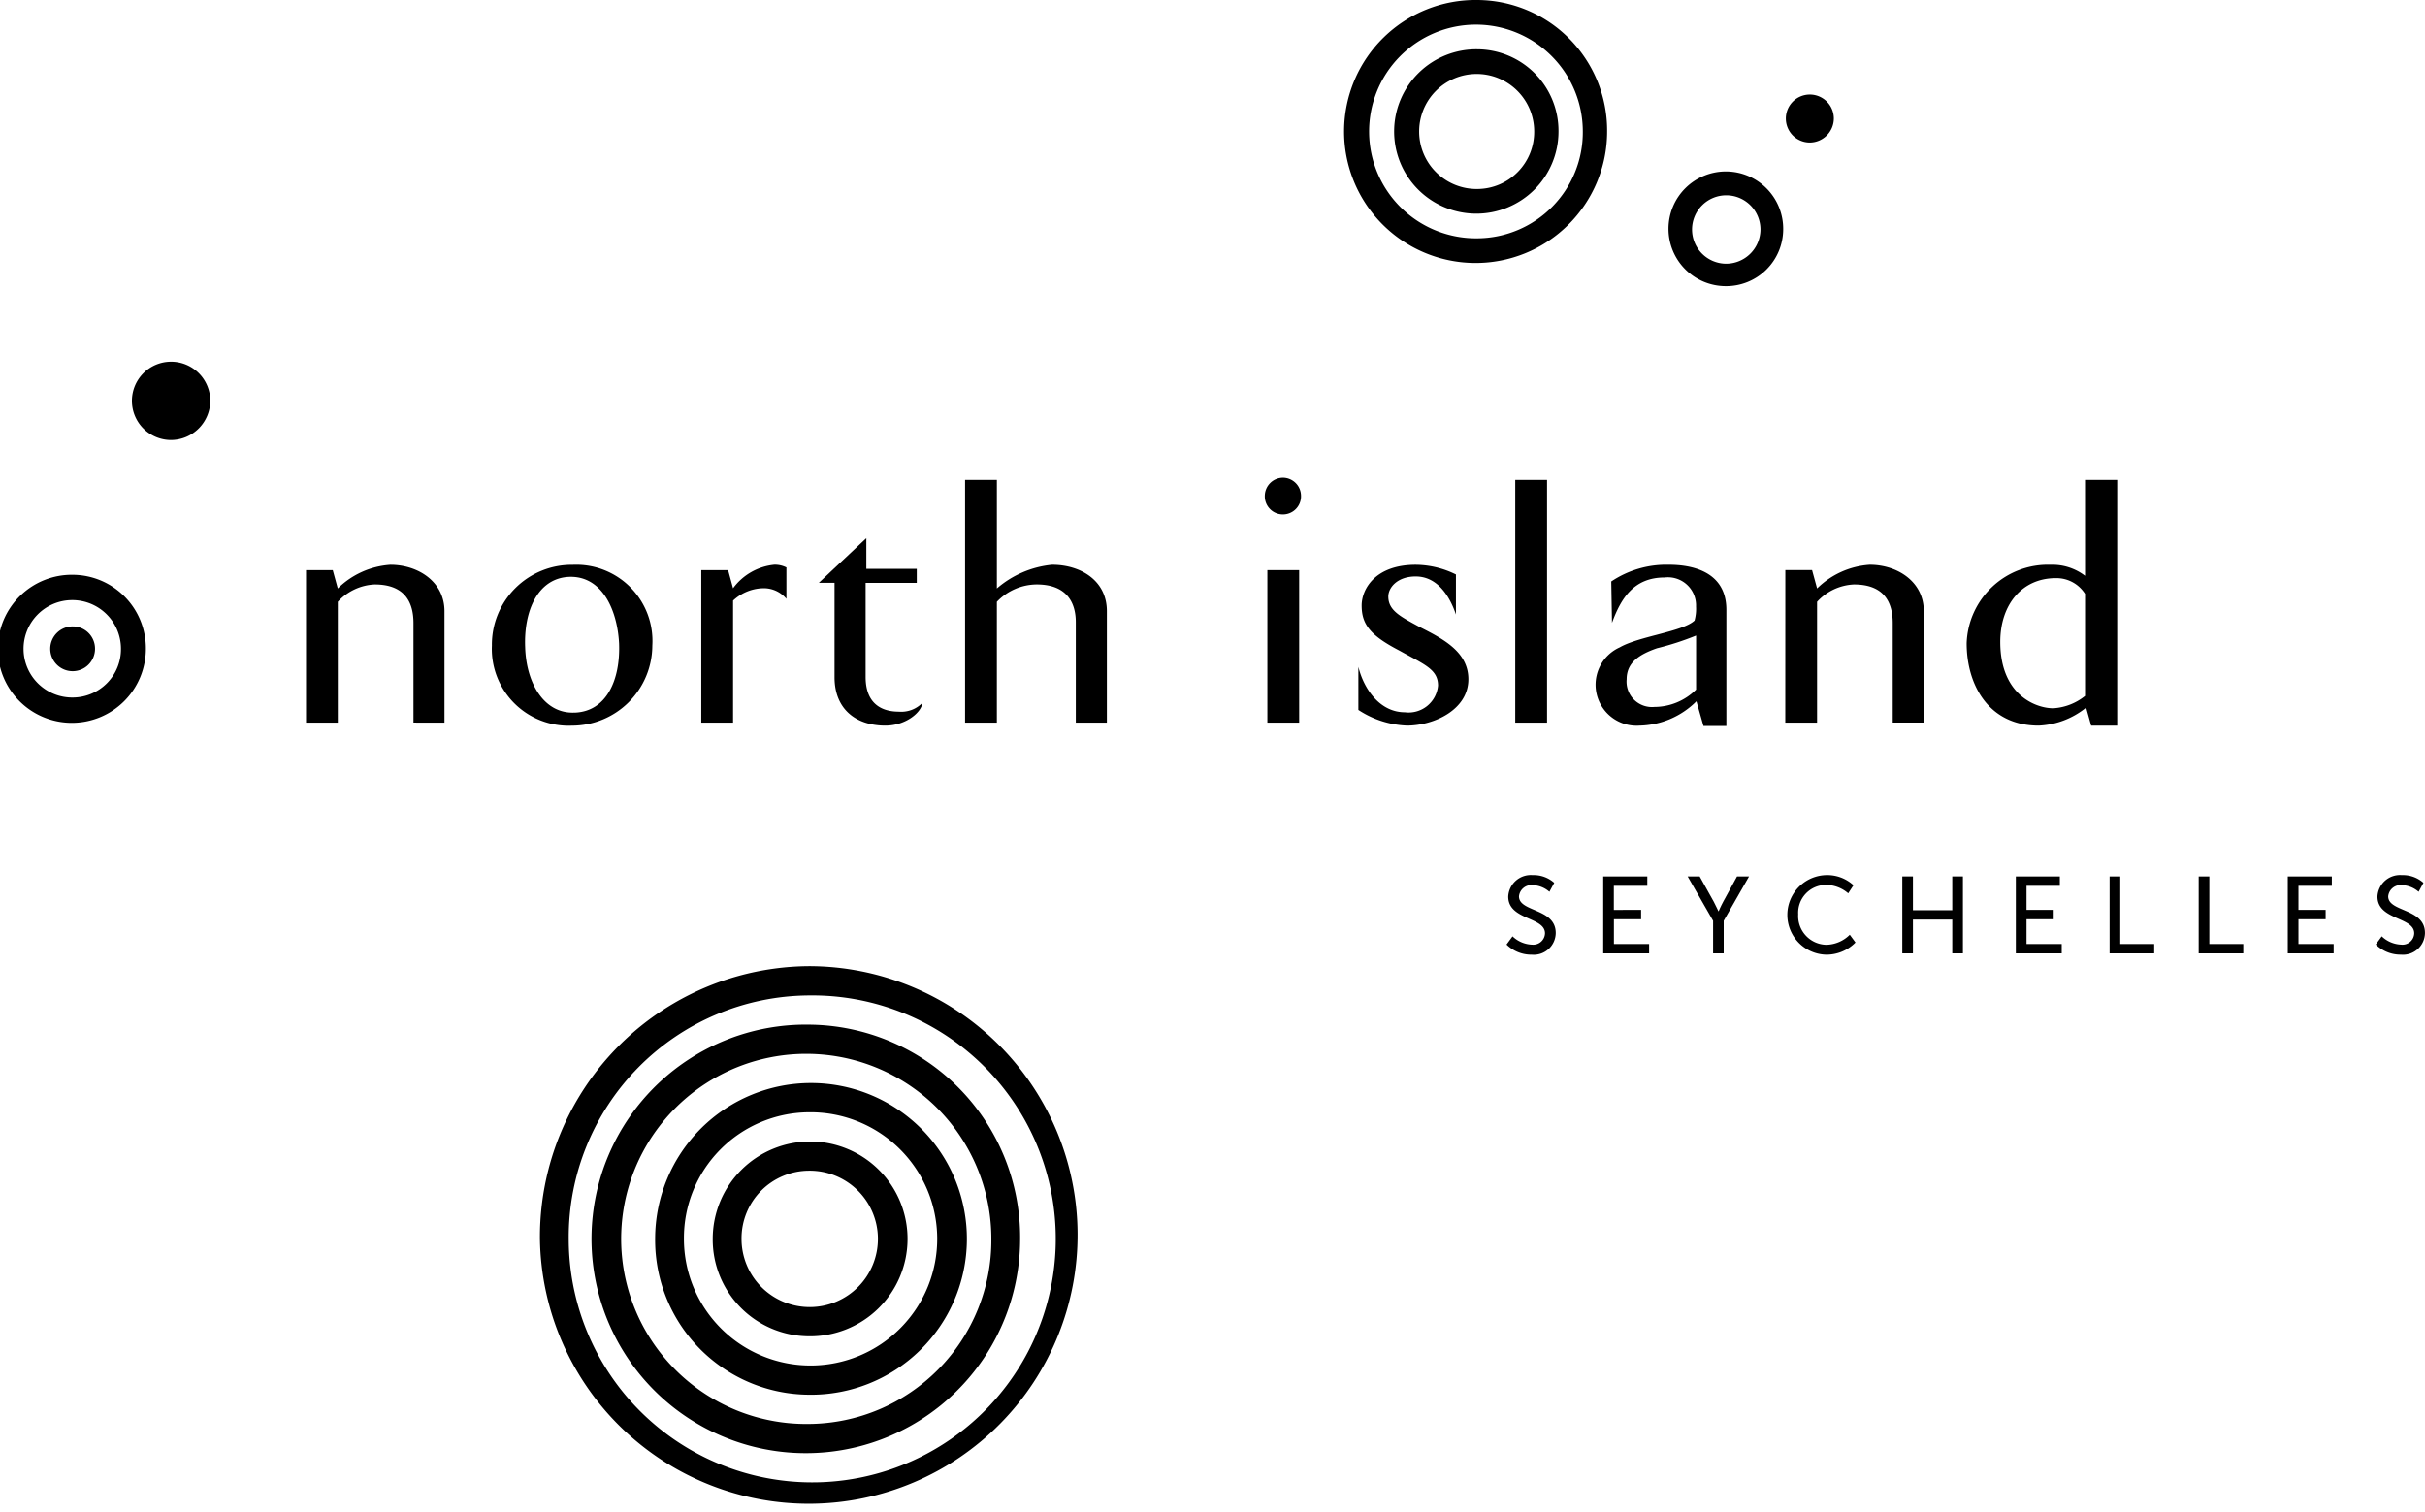 <svg xmlns="http://www.w3.org/2000/svg" width="192.905" height="120.262" viewBox="0 0 192.905 120.262"><g transform="translate(-271.022 -1798.22)"><path d="M373.09,1836.225a1.456,1.456,0,0,0-1.454,1.416,1.441,1.441,0,1,0,2.879,0,1.45,1.45,0,0,0-1.425-1.416"/><path d="M347.792,1836.4v19.311h2.529V1846.1a4.407,4.407,0,0,1,3.169-1.381c2.384,0,3.11,1.434,3.11,3v7.99h2.472v-8.866c0-2.441-2.094-3.689-4.361-3.689a7.864,7.864,0,0,0-4.39,1.885V1836.4Z"/><path d="M276.826,1853.714a3.875,3.875,0,1,1,3.819-3.875,3.847,3.847,0,0,1-3.819,3.875m0-9.763a5.889,5.889,0,1,0,5.8,5.888,5.847,5.847,0,0,0-5.8-5.888"/><path d="M287.748,1830.066a3.116,3.116,0,1,0-3.116,3.162,3.138,3.138,0,0,0,3.116-3.162"/><rect width="2.529" height="12.131" transform="translate(371.839 1843.58)"/><path d="M276.826,1848.059a1.781,1.781,0,1,0,1.755,1.781,1.769,1.769,0,0,0-1.755-1.781"/><path d="M306.378,1855.71v-8.865c0-2.363-2.122-3.689-4.3-3.689a6.582,6.582,0,0,0-4.187,1.884l-.4-1.461h-2.126v12.131h2.528V1846.1a4.217,4.217,0,0,1,2.937-1.38c2.558,0,3.082,1.619,3.082,3.079v7.909Z"/><path d="M336.158,1844.589h1.25v7.512c0,2.548,1.716,3.849,4.041,3.849,1.686,0,2.907-1.115,2.936-1.8a2.334,2.334,0,0,1-1.861.69c-.9,0-2.644-.266-2.644-2.761v-7.485h4.069v-1.115h-4.012v-2.442Z"/><path d="M335.355,1886.714a10.074,10.074,0,1,1-9.928,10.072,10,10,0,0,1,9.928-10.072m0,22.47a12.4,12.4,0,1,0-12.219-12.4,12.31,12.31,0,0,0,12.219,12.4"/><path d="M335.355,1877.416a19.372,19.372,0,1,1-19.093,19.37,19.233,19.233,0,0,1,19.093-19.37m-21.383,19.37a21.386,21.386,0,1,0,21.383-21.7,21.541,21.541,0,0,0-21.383,21.7"/><path d="M335.371,1911.509h0a14.724,14.724,0,1,1,14.511-14.722,14.618,14.618,0,0,1-14.511,14.722m0-31.769a17.048,17.048,0,1,0,16.8,17.047,16.926,16.926,0,0,0-16.8-17.047"/><path d="M331.637,1845.024a2.344,2.344,0,0,1,1.943.839v-2.495a2.022,2.022,0,0,0-.956-.217,4.631,4.631,0,0,0-3.288,1.873l-.395-1.444h-2.134v12.131h2.529v-9.706a3.611,3.611,0,0,1,2.3-.981"/><path d="M335.355,1891.362a5.425,5.425,0,1,1-5.346,5.424,5.386,5.386,0,0,1,5.346-5.424m0,13.173a7.749,7.749,0,1,0-7.637-7.749,7.694,7.694,0,0,0,7.637,7.749"/><path d="M316.721,1854.914c-2.413.107-3.838-2.335-3.924-5.2-.117-2.815.96-5.5,3.517-5.6,2.588-.08,3.809,2.6,3.954,5.282.116,2.946-1.017,5.442-3.547,5.521m-.145-11.758a6.349,6.349,0,0,0-6.425,6.424,6.106,6.106,0,0,0,6.367,6.37,6.393,6.393,0,0,0,6.395-6.37,6.061,6.061,0,0,0-6.337-6.424"/><path d="M438.837,1867.947v6.123h3.548v-.745h-2.7v-5.377Z"/><path d="M416.3,1868.623a2.734,2.734,0,0,1,1.744.668l.419-.641a3.082,3.082,0,0,0-2.2-.807,3.167,3.167,0,0,0,.017,6.331,3.217,3.217,0,0,0,2.342-.971l-.453-.616a2.713,2.713,0,0,1-1.863.8,2.285,2.285,0,0,1-2.24-2.42,2.212,2.212,0,0,1,2.231-2.342"/><path d="M436.883,1853.588a4.46,4.46,0,0,1-2.529.982c-1.366,0-4.215-1.035-4.215-5.283,0-2.946,1.715-5.069,4.419-5.069a2.694,2.694,0,0,1,2.325,1.247Zm0-9.557a4.26,4.26,0,0,0-2.732-.875,6.471,6.471,0,0,0-6.687,6.238c0,3.264,1.715,6.556,5.728,6.556a6.44,6.44,0,0,0,3.778-1.434l.4,1.434h2.07V1836.4h-2.559Z"/><path d="M416.9,1807.622a1.909,1.909,0,1,0-1.909,1.937,1.923,1.923,0,0,0,1.909-1.937"/><path d="M427.168,1874.07v-6.123h-.847v2.689h-3.128v-2.689h-.846v6.123h.846v-2.689h3.128v2.689Z"/><path d="M456.515,1868.693v-.745h-3.505v6.123h3.65v-.745h-2.8v-1.97h2.163v-.745h-2.163v-1.917Z"/><path d="M461,1869.534a.99.99,0,0,1,1.094-.893,2.115,2.115,0,0,1,1.325.529l.384-.711a2.455,2.455,0,0,0-1.709-.616,1.8,1.8,0,0,0-1.949,1.708c0,1.883,2.924,1.6,2.924,2.923a.936.936,0,0,1-1.044.9,2.368,2.368,0,0,1-1.539-.659l-.478.65a2.805,2.805,0,0,0,2,.807,1.75,1.75,0,0,0,1.916-1.726c0-1.985-2.924-1.648-2.924-2.914"/><path d="M445.923,1867.947v6.123h3.548v-.745h-2.7v-5.377Z"/><path d="M405.943,1853.083a4.715,4.715,0,0,1-3.315,1.38,2.022,2.022,0,0,1-2.209-2.2c0-1.353,1.046-1.991,2.413-2.468a22.253,22.253,0,0,0,3.111-1.009Zm-6.047-3.371a3.261,3.261,0,0,0,1.541,6.238,6.579,6.579,0,0,0,4.532-1.936l.561,1.962h1.822l0-9.237c0-3.131-2.877-3.584-4.564-3.584a7.85,7.85,0,0,0-4.593,1.328l.058,3.291c.7-1.911,1.715-3.609,4.186-3.609a2.239,2.239,0,0,1,2.5,2.309,3.543,3.543,0,0,1-.117,1.115c-.9.875-4.389,1.247-5.93,2.123"/><path d="M434.878,1868.693v-.745h-3.5v6.123h3.65v-.745h-2.8v-1.97h2.163v-.745h-2.163v-1.917Z"/><path d="M388.555,1813.256a4.576,4.576,0,1,1,4.51-4.575,4.543,4.543,0,0,1-4.51,4.575m0-11.113a6.538,6.538,0,1,0,6.444,6.538,6.491,6.491,0,0,0-6.444-6.538"/><path d="M408.31,1819.2a2.721,2.721,0,1,1,2.754-2.72,2.738,2.738,0,0,1-2.754,2.72m4.563-2.72a4.563,4.563,0,1,0-4.563,4.507,4.536,4.536,0,0,0,4.563-4.507"/><path d="M402.061,1868.693v-.745h-3.505v6.123h3.65v-.745h-2.8v-1.97h2.163v-.745H399.4v-1.917Z"/><path d="M413.038,1855.71h2.529V1846.1a4.217,4.217,0,0,1,2.937-1.38c2.558,0,3.081,1.619,3.081,3.079v7.909h2.471v-8.865c0-2.363-2.122-3.689-4.3-3.689a6.582,6.582,0,0,0-4.187,1.884l-.4-1.461h-2.127Z"/><path d="M408.139,1874.07v-2.593l2.018-3.53H409.2l-1.1,2.012c-.189.347-.368.772-.368.772-.018,0-.2-.434-.385-.772l-1.12-2.012h-.956l2.025,3.53v2.593Z"/><rect width="2.529" height="19.311" transform="translate(391.557 1836.4)"/><path d="M388.555,1817.18a8.5,8.5,0,1,1,8.377-8.5,8.439,8.439,0,0,1-8.377,8.5m0-18.96a10.462,10.462,0,1,0,10.31,10.461,10.385,10.385,0,0,0-10.31-10.461"/><path d="M382.77,1854.888c-1.919,0-3.227-1.752-3.692-3.61v3.424a7.563,7.563,0,0,0,3.866,1.247c2.122,0,4.885-1.247,4.885-3.689,0-2.177-2.007-3.212-3.9-4.168-1.511-.822-2.47-1.3-2.47-2.415,0-.69.7-1.593,2.18-1.593,1.774,0,2.733,1.647,3.2,3.026v-3.184a7.338,7.338,0,0,0-3.2-.77c-3.227,0-4.3,1.938-4.3,3.238,0,1.513.7,2.388,2.994,3.583,2,1.116,3.082,1.487,3.082,2.788a2.351,2.351,0,0,1-2.646,2.123"/><path d="M392.881,1873.376a2.368,2.368,0,0,1-1.539-.659l-.479.651a2.807,2.807,0,0,0,2,.806,1.75,1.75,0,0,0,1.915-1.725c0-1.987-2.923-1.649-2.923-2.915a.991.991,0,0,1,1.094-.893,2.111,2.111,0,0,1,1.325.529l.385-.711a2.456,2.456,0,0,0-1.71-.616,1.8,1.8,0,0,0-1.949,1.708c0,1.882,2.923,1.6,2.923,2.923a.934.934,0,0,1-1.042.9"/></g></svg>
